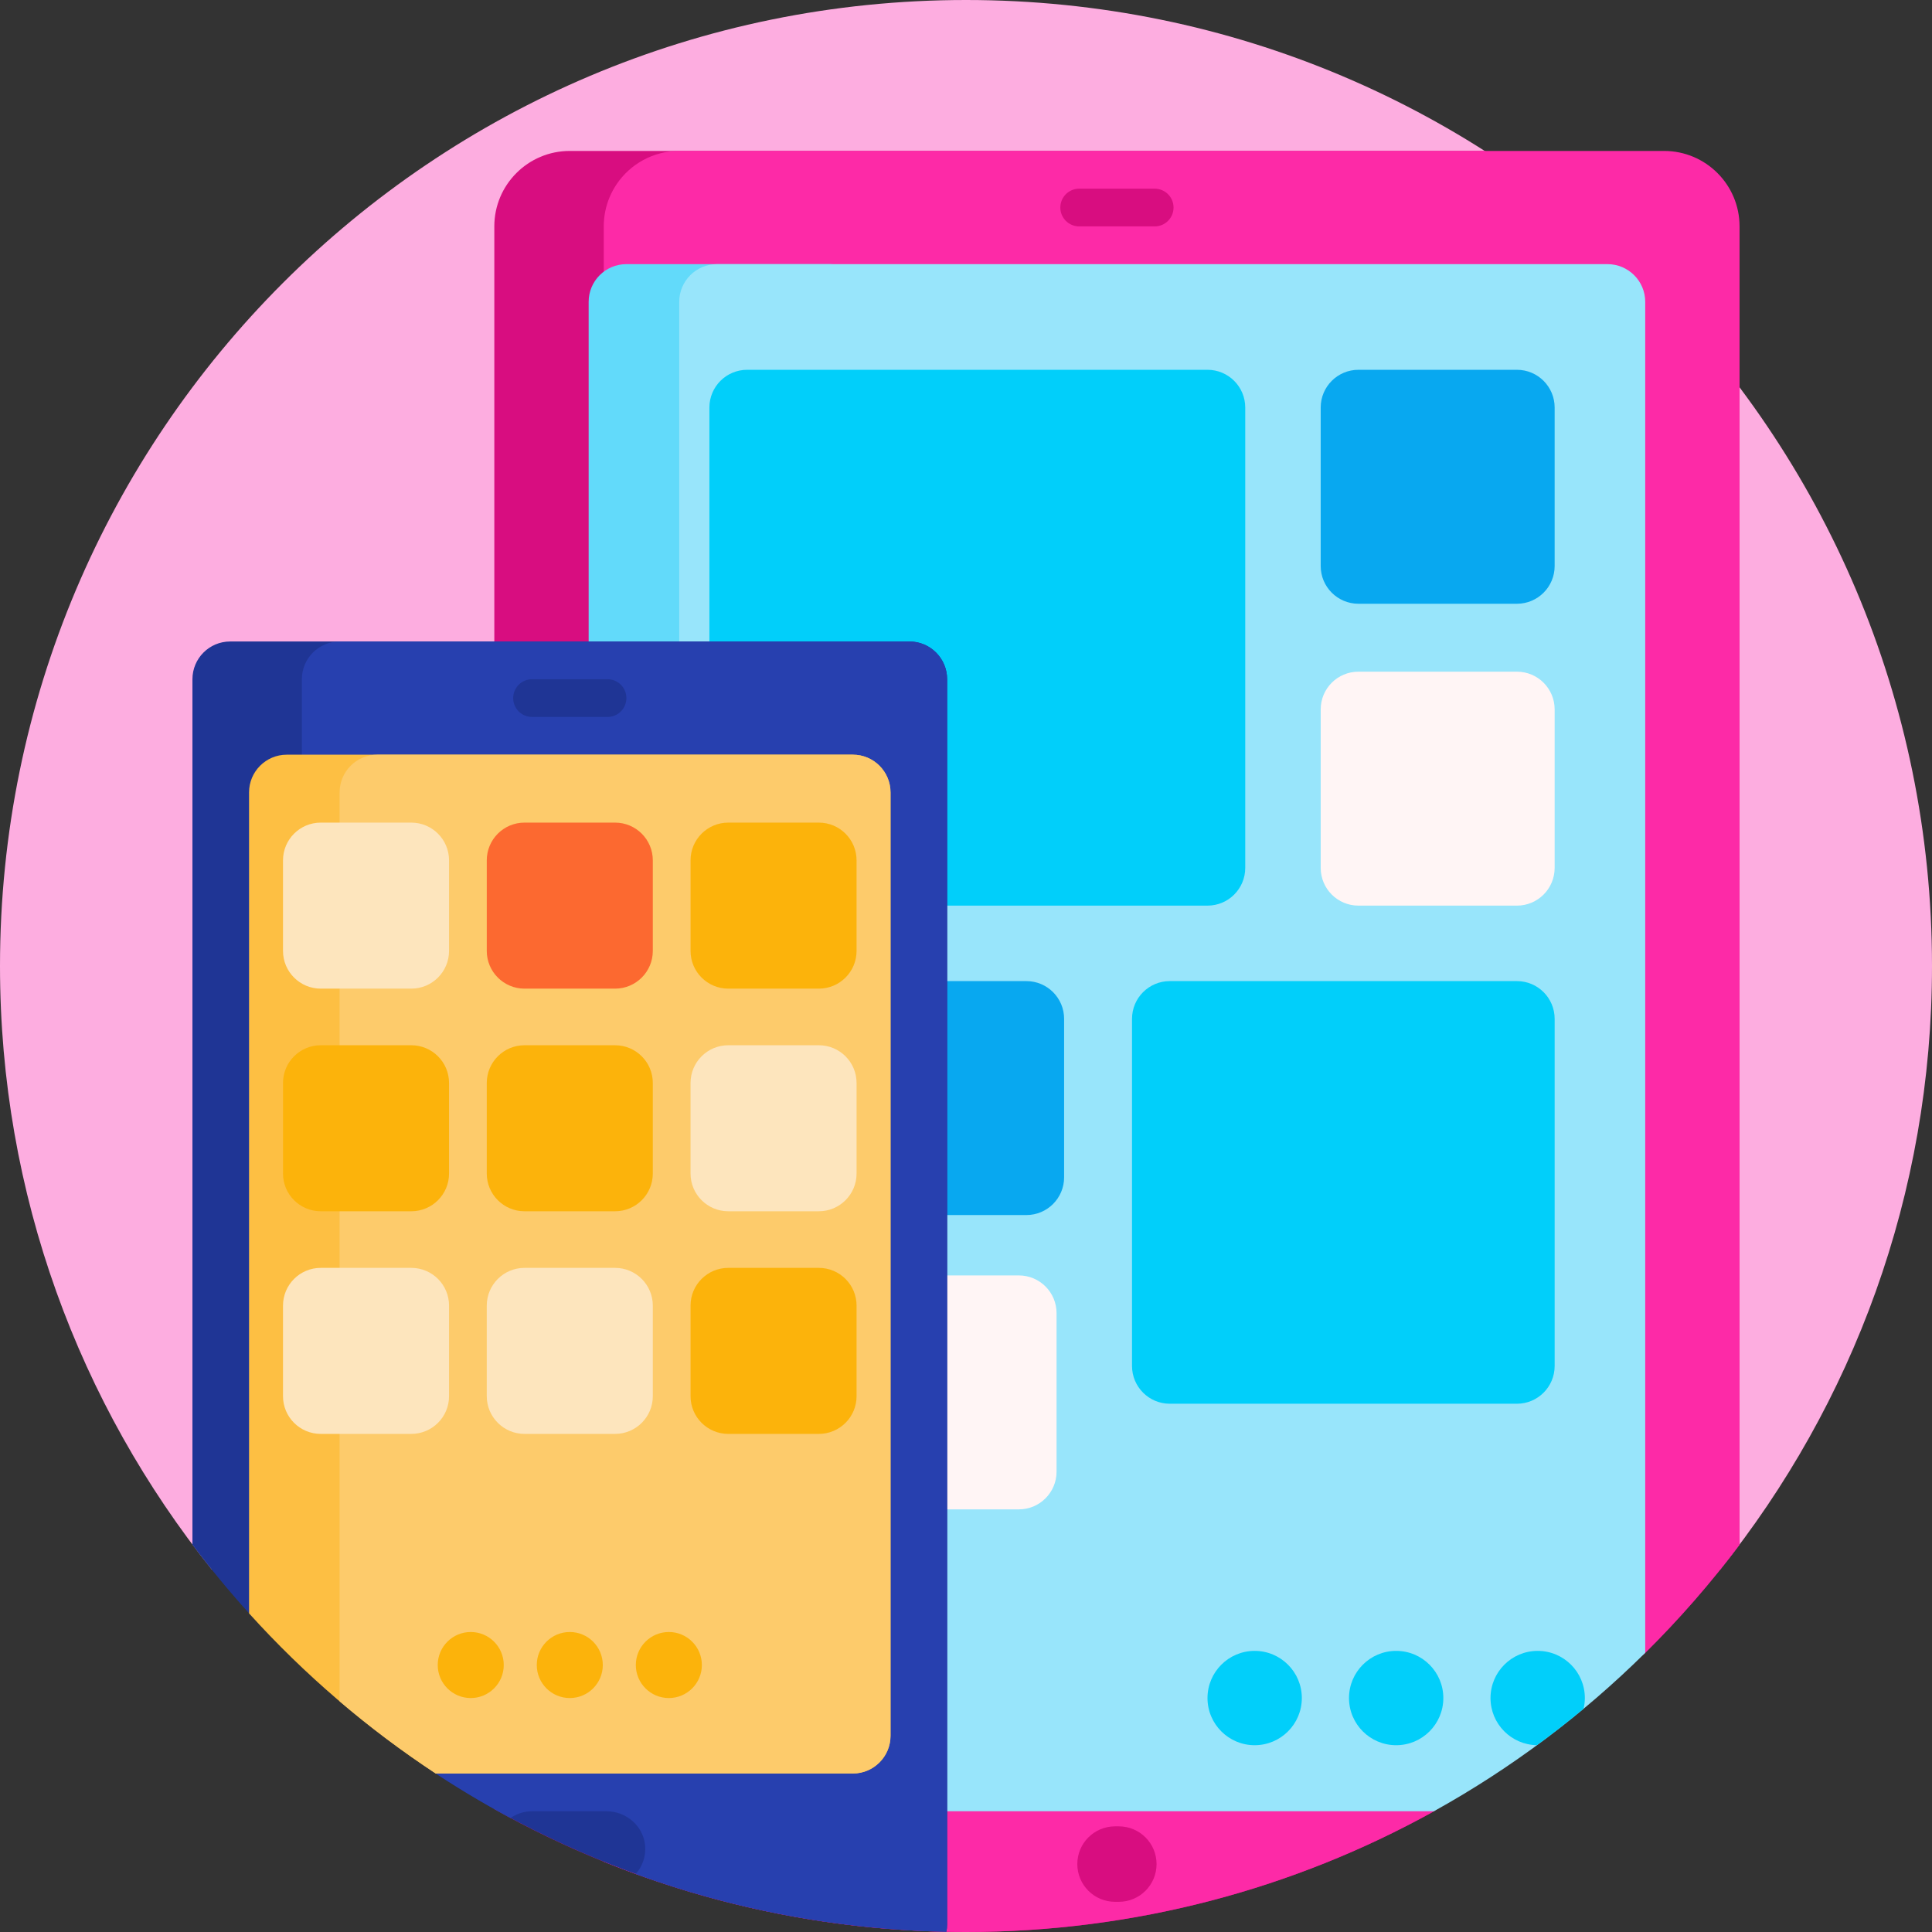 <svg width="120" height="120" viewBox="0 0 120 120" fill="none" xmlns="http://www.w3.org/2000/svg">
<rect x="0" y="0" width="120" height="120" fill="#333333" stroke="none"/>
<g clip-path="url(#clip0_2030_887)">
<path d="M13.164 97.498C4.929 87.226 0 74.19 0 60C0 26.863 26.863 0 60 0C93.138 0 120 26.863 120 60C120 74.19 115.071 87.226 106.837 97.498C93.392 91.276 77.297 87.656 60 87.656C42.703 87.656 26.608 91.276 13.164 97.498Z" fill="#FDADE0"/>
<path d="M89.531 111.498C89.531 111.957 89.285 112.382 88.883 112.603C80.316 117.318 70.471 120 60 120C49.36 120 39.369 117.226 30.703 112.368V14.062C30.703 11.473 32.801 9.375 35.391 9.375H92.216C98.338 13.279 103.705 18.262 108.047 24.057V95.943C106.275 98.307 104.333 100.536 102.24 102.611C102.007 102.841 101.693 102.968 101.366 102.968H98.061C93.35 102.968 89.531 106.788 89.531 111.498Z" fill="#D80D80"/>
<path d="M98.219 102.968H101.505C101.743 102.968 101.971 102.876 102.142 102.708C104.273 100.605 106.248 98.343 108.047 95.943V14.062C108.047 11.473 105.948 9.375 103.359 9.375H42.188C40.57 9.375 39.143 10.194 38.3 11.441C38.132 11.691 37.987 11.958 37.868 12.238C37.631 12.799 37.5 13.415 37.5 14.062V115.634C44.449 118.447 52.042 120 60 120C70.527 120 80.421 117.289 89.021 112.527C89.337 112.352 89.531 112.017 89.531 111.656C89.531 106.859 93.42 102.968 98.219 102.968ZM69.492 118.125H69.258C67.963 118.125 66.914 117.076 66.914 115.781C66.914 114.487 67.963 113.438 69.258 113.438H69.492C70.787 113.438 71.836 114.487 71.836 115.781C71.836 117.076 70.787 118.125 69.492 118.125ZM71.719 14.062H67.031C66.384 14.062 65.859 13.538 65.859 12.891C65.859 12.243 66.384 11.719 67.031 11.719H71.719C72.366 11.719 72.891 12.243 72.891 12.891C72.891 13.538 72.366 14.062 71.719 14.062Z" fill="#FD2AA7"/>
<path d="M51.562 112.5H38.906C37.612 112.5 36.562 111.451 36.562 110.156V18.75C36.562 17.455 37.612 16.406 38.906 16.406H51.562C52.857 16.406 53.906 17.455 53.906 18.75V110.156C53.906 111.451 52.857 112.5 51.562 112.5Z" fill="#62DAFA"/>
<path d="M102.188 18.75V102.66C98.297 106.508 93.883 109.826 89.062 112.5H44.531C43.237 112.5 42.188 111.451 42.188 110.156V18.75C42.188 17.455 43.237 16.406 44.531 16.406H99.844C101.138 16.406 102.188 17.455 102.188 18.75Z" fill="#98E5FB"/>
<path d="M96.562 44.062V53.906C96.562 55.201 95.513 56.25 94.219 56.25H84.375C83.08 56.25 82.031 55.201 82.031 53.906V44.062C82.031 42.768 83.08 41.719 84.375 41.719H94.219C95.513 41.719 96.562 42.768 96.562 44.062ZM63.281 79.219H53.438C52.143 79.219 51.094 80.268 51.094 81.562V91.406C51.094 92.701 52.143 93.75 53.438 93.75H63.281C64.576 93.75 65.625 92.701 65.625 91.406V81.562C65.625 80.268 64.576 79.219 63.281 79.219Z" fill="#FFF5F5"/>
<path d="M96.562 25.312V35.156C96.562 36.451 95.513 37.5 94.219 37.5H84.375C83.08 37.5 82.031 36.451 82.031 35.156V25.312C82.031 24.018 83.08 22.969 84.375 22.969H94.219C95.513 22.969 96.562 24.018 96.562 25.312ZM63.75 60.938H53.906C52.612 60.938 51.562 61.987 51.562 63.281V73.125C51.562 74.42 52.612 75.469 53.906 75.469H63.75C65.045 75.469 66.094 74.42 66.094 73.125V63.281C66.094 61.987 65.045 60.938 63.75 60.938Z" fill="#08A8F0"/>
<path d="M75 56.25H46.406C45.112 56.25 44.062 55.201 44.062 53.906V25.312C44.062 24.018 45.112 22.969 46.406 22.969H75C76.295 22.969 77.344 24.018 77.344 25.312V53.906C77.344 55.201 76.295 56.25 75 56.25ZM96.562 84.844V63.281C96.562 61.987 95.513 60.938 94.219 60.938H72.656C71.362 60.938 70.312 61.987 70.312 63.281V84.844C70.312 86.138 71.362 87.188 72.656 87.188H94.219C95.513 87.188 96.562 86.138 96.562 84.844ZM95.508 102.539C93.89 102.539 92.578 103.851 92.578 105.469C92.578 107.073 93.867 108.374 95.466 108.397C96.453 107.672 97.418 106.919 98.358 106.136C98.408 105.921 98.438 105.699 98.438 105.469C98.438 103.851 97.126 102.539 95.508 102.539ZM86.719 102.539C85.101 102.539 83.789 103.851 83.789 105.469C83.789 107.086 85.101 108.398 86.719 108.398C88.337 108.398 89.648 107.086 89.648 105.469C89.648 103.851 88.337 102.539 86.719 102.539ZM77.93 102.539C76.312 102.539 75 103.851 75 105.469C75 107.086 76.312 108.398 77.93 108.398C79.547 108.398 80.859 107.086 80.859 105.469C80.859 103.851 79.547 102.539 77.93 102.539Z" fill="#01CFFA"/>
<path d="M58.828 42.188V119.531C58.828 119.686 58.813 119.838 58.783 119.984C47.027 119.751 36.103 116.132 26.939 110.068C26.215 109.59 25.781 108.78 25.781 107.913C25.781 103.975 22.588 100.781 18.649 100.781H16.636C16.229 100.781 15.838 100.612 15.563 100.31C14.294 98.912 13.088 97.456 11.953 95.943V42.188C11.953 40.893 13.002 39.844 14.297 39.844H56.484C57.779 39.844 58.828 40.893 58.828 42.188Z" fill="#1F3595"/>
<path d="M56.484 39.844H21.094C19.799 39.844 18.75 40.893 18.75 42.188V100.781H25.781V108.454C25.781 108.976 26.037 109.466 26.468 109.758C28.156 110.897 29.906 111.953 31.71 112.92C32.089 112.656 32.55 112.5 33.047 112.5H37.667C38.882 112.5 39.947 113.397 40.066 114.608C40.135 115.297 39.901 115.93 39.485 116.398C45.525 118.595 52.017 119.85 58.783 119.984C58.813 119.838 58.828 119.686 58.828 119.531V42.188C58.828 40.893 57.779 39.844 56.484 39.844ZM37.734 44.531H33.047C32.4 44.531 31.875 44.007 31.875 43.359C31.875 42.712 32.4 42.188 33.047 42.188H37.734C38.382 42.188 38.906 42.712 38.906 43.359C38.906 44.007 38.382 44.531 37.734 44.531Z" fill="#2740AF"/>
<path d="M55.312 49.219V107.812C55.312 109.107 54.263 110.156 52.969 110.156H27.066C22.788 107.341 18.89 103.996 15.469 100.209V49.219C15.469 47.924 16.518 46.875 17.812 46.875H52.969C54.263 46.875 55.312 47.924 55.312 49.219Z" fill="#FDBF43"/>
<path d="M55.312 49.219V107.812C55.312 109.107 54.263 110.156 52.969 110.156H27.066C24.981 108.785 22.986 107.287 21.094 105.673V49.219C21.094 47.924 22.143 46.875 23.438 46.875H52.969C54.263 46.875 55.312 47.924 55.312 49.219Z" fill="#FDCB6B"/>
<path d="M38.203 61.406H32.578C31.284 61.406 30.234 60.357 30.234 59.062V53.438C30.234 52.143 31.284 51.094 32.578 51.094H38.203C39.498 51.094 40.547 52.143 40.547 53.438V59.062C40.547 60.357 39.498 61.406 38.203 61.406Z" fill="#FC6930"/>
<path d="M27.891 53.438V59.062C27.891 60.357 26.841 61.406 25.547 61.406H19.922C18.627 61.406 17.578 60.357 17.578 59.062V53.438C17.578 52.143 18.627 51.094 19.922 51.094H25.547C26.841 51.094 27.891 52.143 27.891 53.438ZM50.859 64.922H45.234C43.94 64.922 42.891 65.971 42.891 67.266V72.891C42.891 74.185 43.94 75.234 45.234 75.234H50.859C52.154 75.234 53.203 74.185 53.203 72.891V67.266C53.203 65.971 52.154 64.922 50.859 64.922ZM25.547 78.75H19.922C18.627 78.75 17.578 79.799 17.578 81.094V86.719C17.578 88.013 18.627 89.062 19.922 89.062H25.547C26.841 89.062 27.891 88.013 27.891 86.719V81.094C27.891 79.799 26.841 78.75 25.547 78.75ZM38.203 78.75H32.578C31.284 78.75 30.234 79.799 30.234 81.094V86.719C30.234 88.013 31.284 89.062 32.578 89.062H38.203C39.498 89.062 40.547 88.013 40.547 86.719V81.094C40.547 79.799 39.498 78.75 38.203 78.75Z" fill="#FDE5BD"/>
<path d="M53.203 53.438V59.062C53.203 60.357 52.154 61.406 50.859 61.406H45.234C43.94 61.406 42.891 60.357 42.891 59.062V53.438C42.891 52.143 43.94 51.094 45.234 51.094H50.859C52.154 51.094 53.203 52.143 53.203 53.438ZM27.891 72.891V67.266C27.891 65.971 26.841 64.922 25.547 64.922H19.922C18.627 64.922 17.578 65.971 17.578 67.266V72.891C17.578 74.185 18.627 75.234 19.922 75.234H25.547C26.841 75.234 27.891 74.185 27.891 72.891ZM40.547 72.891V67.266C40.547 65.971 39.498 64.922 38.203 64.922H32.578C31.284 64.922 30.234 65.971 30.234 67.266V72.891C30.234 74.185 31.284 75.234 32.578 75.234H38.203C39.498 75.234 40.547 74.185 40.547 72.891ZM50.859 78.75H45.234C43.94 78.75 42.891 79.799 42.891 81.094V86.719C42.891 88.013 43.94 89.062 45.234 89.062H50.859C52.154 89.062 53.203 88.013 53.203 86.719V81.094C53.203 79.799 52.154 78.75 50.859 78.75ZM29.238 101.367C28.106 101.367 27.188 102.285 27.188 103.418C27.188 104.55 28.106 105.469 29.238 105.469C30.371 105.469 31.289 104.55 31.289 103.418C31.289 102.285 30.371 101.367 29.238 101.367ZM35.391 101.367C34.258 101.367 33.34 102.285 33.34 103.418C33.34 104.55 34.258 105.469 35.391 105.469C36.523 105.469 37.441 104.55 37.441 103.418C37.441 102.285 36.523 101.367 35.391 101.367ZM41.543 101.367C40.41 101.367 39.492 102.285 39.492 103.418C39.492 104.55 40.41 105.469 41.543 105.469C42.675 105.469 43.594 104.55 43.594 103.418C43.594 102.285 42.675 101.367 41.543 101.367Z" fill="#FCB30B"/>
</g>
<defs>
<clipPath id="clip0_2030_887">
<rect width="120" height="120" fill="white"/>
</clipPath>
</defs>
</svg>
